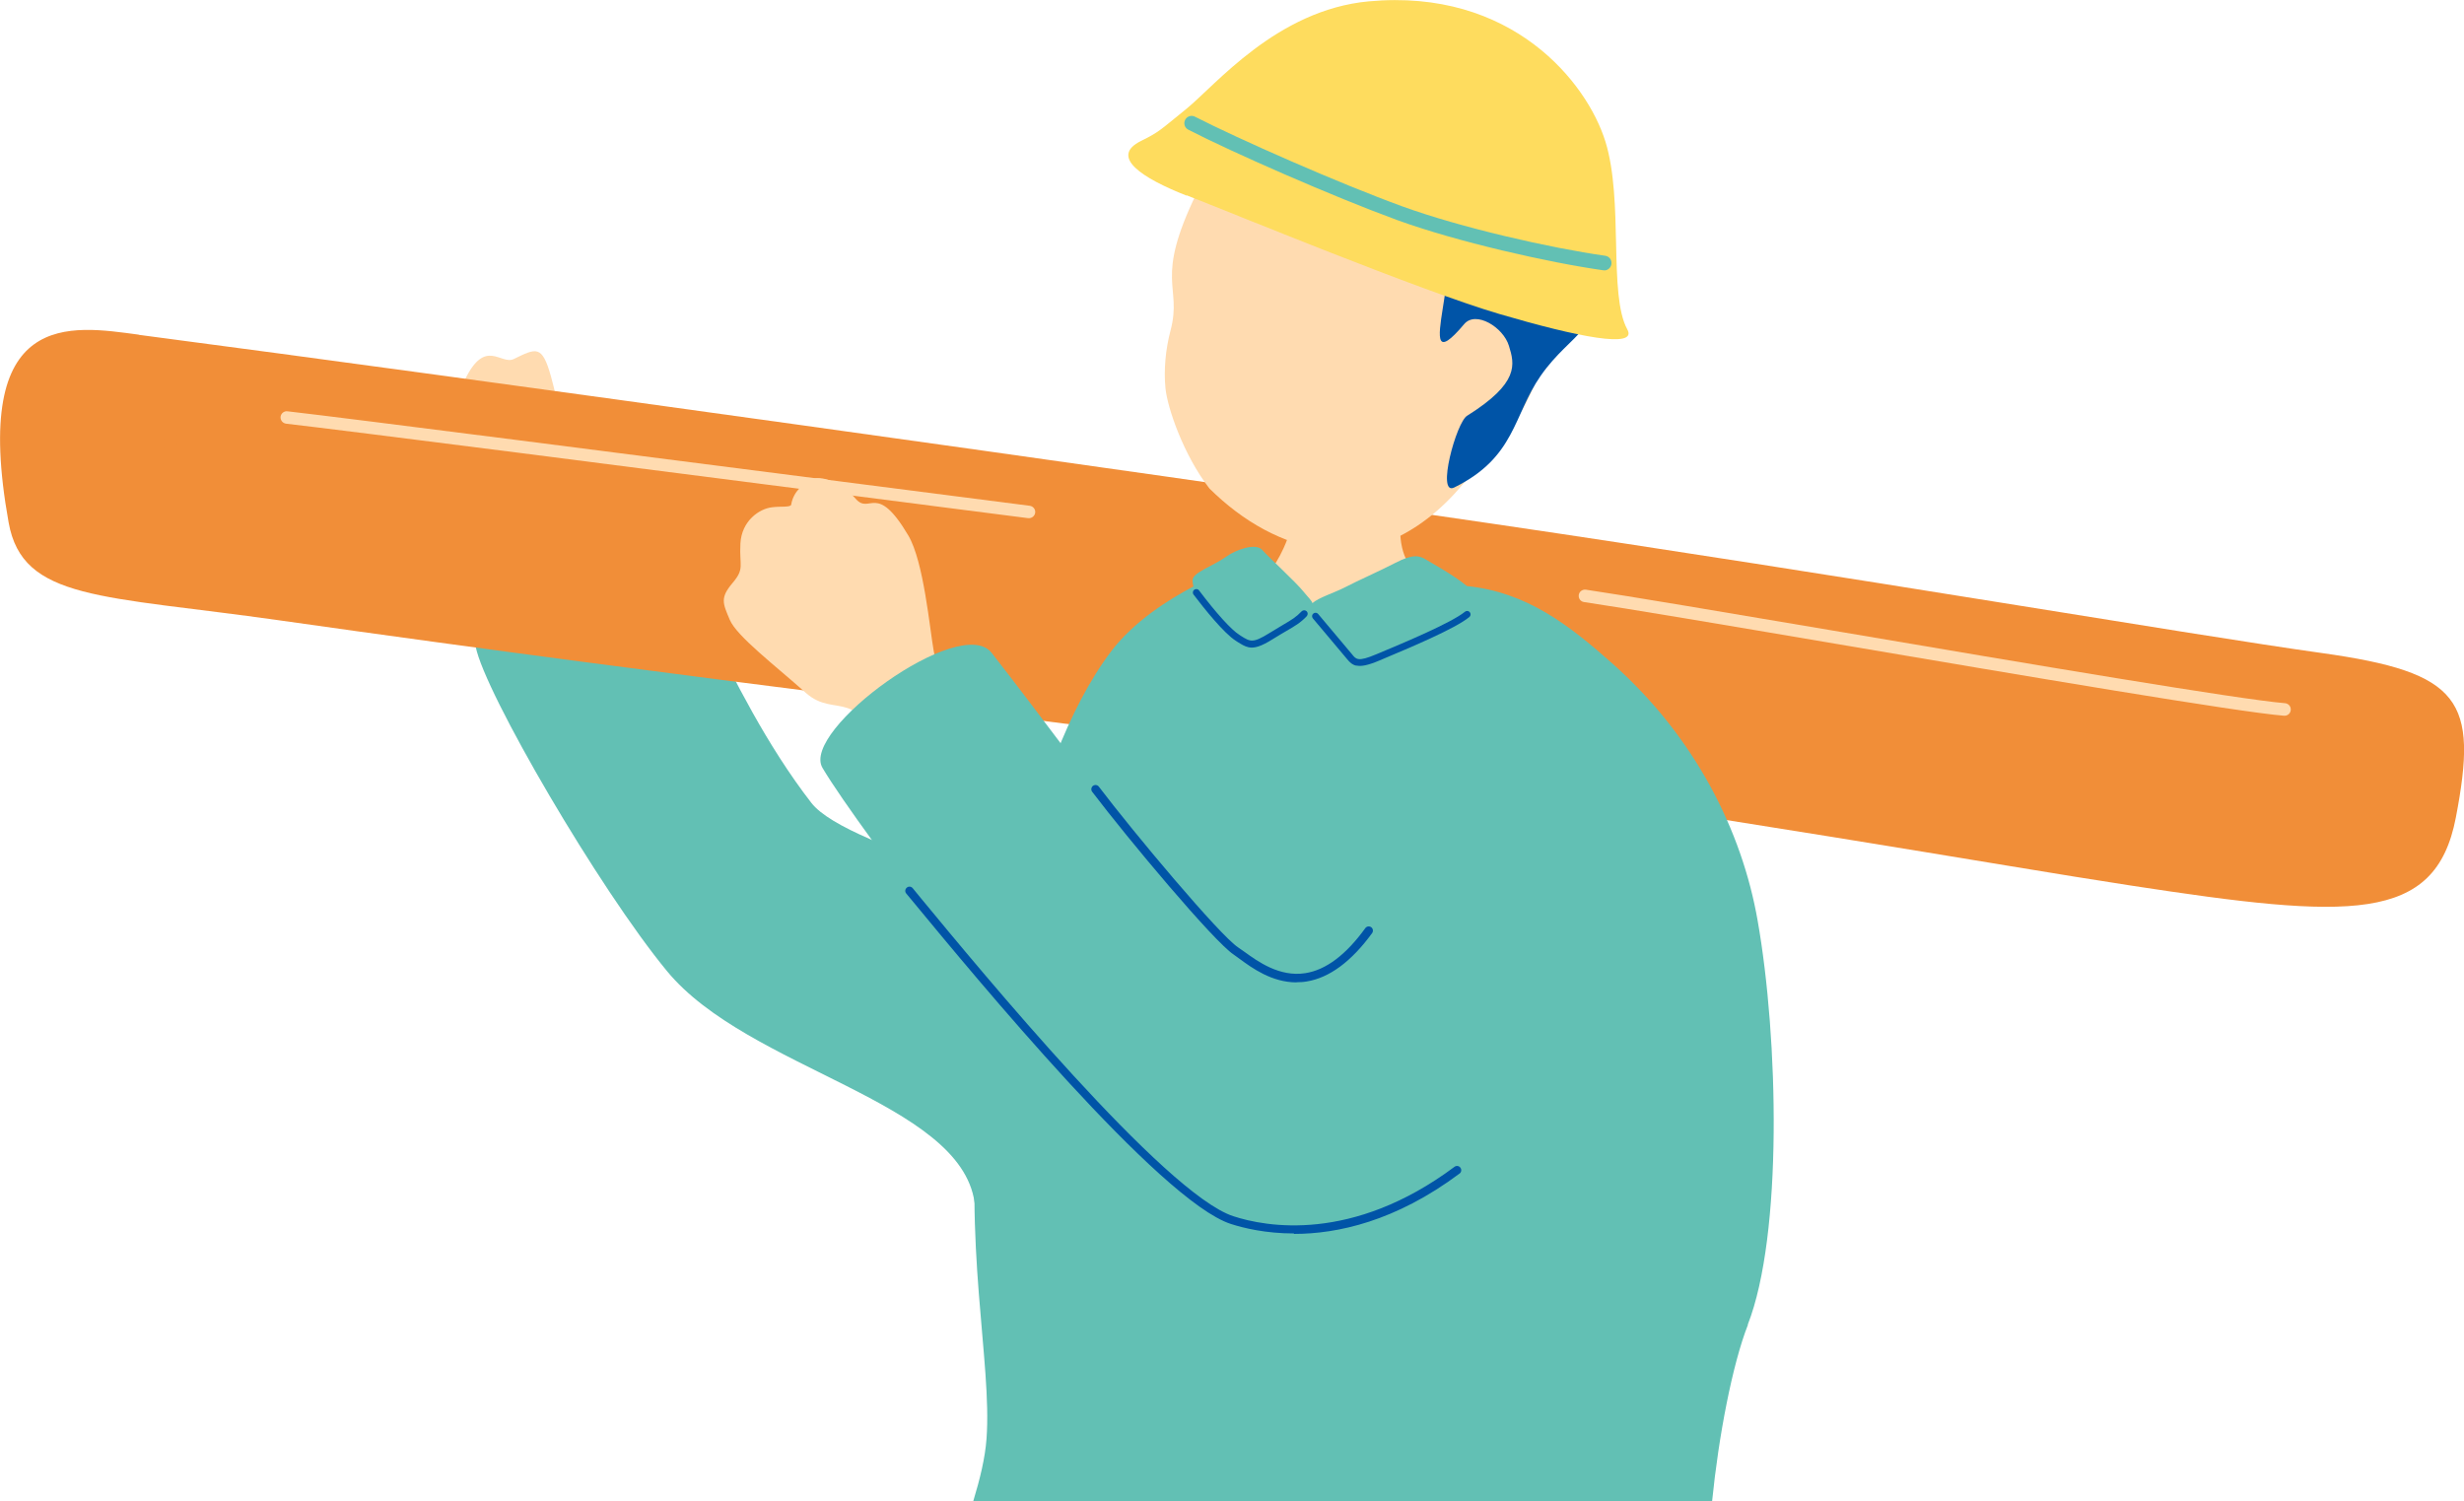 <?xml version="1.0" encoding="UTF-8"?>
<svg id="b" data-name="レイヤー 2" xmlns="http://www.w3.org/2000/svg" viewBox="0 0 163 99.31" width="163" height="99.31">
  <g id="c" data-name="レイヤー 1">
    <g>
      <path d="M38.11,51.12c-2.1-4.12-3.21-9.54-4.24-10.84-1.03-1.3-3.56-5.03-5.16-7.43-.65-.97-.68-2.78-.62-6.36.03-1.58,1.85.32,2.66-1.36,1.36-2.82,2.38-.96,3.24-1.38,1.48-.72,1.87-.96,2.46,1.16.59,2.13.71,3.55.75,4.56.04,1.01.43,2.5,1.48.98,1.05-1.52,1.72-2.29,3.01-2.39,1.29-.09,1.65.82.18,2.52-1.28,2.33-1.31,5.88-1.71,7.35-.4,1.47,1.01,2.96,2.51,5.82,1.51,2.86-2.44,11.46-4.54,7.34Z" style="fill: #ffdbb0;"/>
      <path d="M73.9,61.44c-2.39-1.76-17.79-5.17-20.23-8.33-5.96-7.7-8.61-17.57-10.68-16.94-3.19.97-12.07,3.78-11.52,6.62.59,3.03,8.17,16.02,12.65,21.45,5.37,6.52,19.38,8.58,20.35,15.3,1.3,9,16.84-12.64,9.44-18.1Z" style="fill: #62c0b4;"/>
      <g>
        <path d="M9.18,22.15c22.37,2.94,64.36,8.79,89.51,12.49,23.81,3.5,46.4,7.38,54.89,8.56,9.24,1.29,10.37,3.12,8.88,10.89-1.35,7.03-7.02,6.71-21.46,4.5-9.22-1.41-24.58-4.22-57.19-8.92-14.35-2.07-37.31-4.65-65.32-8.63-11.75-1.67-17-1.3-17.92-6.48-2.56-14.25,4.15-13.01,8.61-12.42Z" style="fill: #f18e38;"/>
        <path d="M10.91,36.19s-.02,0-.02,0c-.23-.01-.4-.21-.39-.44l.44-7.82c.01-.23.2-.4.44-.39.23.01.4.21.39.44l-.44,7.82c-.01.22-.19.39-.41.39Z" style="fill: #f18e38;"/>
        <path d="M68.07,34.28s-.03,0-.05,0c-1.53-.19-5.75-.74-11.13-1.43-13.58-1.75-34.09-4.38-37.96-4.82-.23-.03-.39-.23-.37-.46.03-.23.24-.39.46-.36,3.88.44,24.4,3.08,37.97,4.82,5.38.69,9.6,1.23,11.13,1.43.23.03.39.24.36.46-.03.21-.21.36-.41.36Z" style="fill: #ffdbb0;"/>
        <path d="M151.12,47.35s-.02,0-.03,0c-3.08-.25-17.04-2.62-29.36-4.71-7.64-1.3-14.23-2.41-16.94-2.81-.23-.03-.38-.24-.35-.47.03-.23.25-.38.47-.35,2.72.4,9.32,1.52,16.96,2.81,12.3,2.09,26.24,4.45,29.29,4.7.23.02.4.22.38.45-.02.22-.2.38-.41.38Z" style="fill: #ffdbb0;"/>
      </g>
      <g>
        <path d="M85.46,28.64c.34.03,8.08.55,8.51.55.11.73-2.11,4.8-1.06,7.56,1.33,3.5,9.24,5.95,7.94,9.21-3.97,8.12-19.38,4.46-22.39.38-.74-7.48,3.93-4.56,6.45-10.07,1.69-3.7.52-7.15.56-7.63Z" style="fill: #ffdbb0;"/>
        <g>
          <path d="M97.34,31.3c-2.9,3.94-6.69,5.54-9.61,5.1-2.92-.43-5.49-1.88-7.72-4.08-1.71-2.2-2.78-5.33-2.91-6.63-.12-1.19,0-2.57.34-3.85.78-2.99-1.12-3.22,1.73-9.08.87-1.78,1.98-5.73,9.92-5.04,6.98.61,20.61,11.66,8.26,23.58Z" style="fill: #ffdbb0;"/>
          <path d="M82.71,12.59c-2.08-1.4-4.1-.06-4.33-1.98-.29-2.36,1.93-3.83,3.97-5.1,1.66-1.03,2.84-3.16,8.42-3.52,6.6-.42,15.24,7.43,15.25,15.19,0,4.87-2.01,4.69-4.1,7.68-1.83,2.63-1.66,5.39-5.72,7.39-1.2.59.14-4.34.86-4.75,3.46-2.17,3.14-3.39,2.76-4.62-.37-1.23-2.19-2.35-2.96-1.44-3.81,4.52.7-5.29-2.04-5.83-3.02-.59-9.95-1.58-12.12-3.03Z" style="fill: #0054a7;"/>
        </g>
      </g>
      <g>
        <path d="M78.5,12.92c2.9,1.13,15.51,6.33,20.68,7.85,5.17,1.52,9.19,2.32,8.47,1.02-1.26-2.29-.23-8.52-1.45-12.43-1.22-3.92-6.19-10.15-15.66-9.27-6.09.57-10.14,5.56-12.08,7.13-1.7,1.37-1.75,1.5-2.97,2.1-2.13,1.05.08,2.47,3,3.62Z" style="fill: #fedc5e;"/>
        <path d="M106.17,17.88s-.07,0-.11,0c-3.62-.51-9.7-1.89-13.63-3.32-4.26-1.56-10.93-4.49-13.82-5.98-.24-.12-.33-.41-.21-.65.12-.24.42-.33.65-.21,2.87,1.47,9.48,4.39,13.71,5.93,3.86,1.41,9.86,2.77,13.43,3.27.27.04.45.28.41.55-.03.23-.22.4-.44.42Z" style="fill: #62c0b4;"/>
      </g>
      <path d="M115.62,87.63c2.32-5.93,2.03-18.94.65-26.74-1.03-5.88-4.1-12.1-9.6-16.99-2.91-2.58-5.67-4.72-9.63-5.13-.92-.76-2.37-1.54-2.69-1.74-.45-.29-.91-.38-2.03.2-1.12.58-2.48,1.17-3.36,1.63-.68.35-1.72.67-2.14,1.04-.06-.19-.29-.39-.58-.75-.53-.66-2.28-2.25-2.73-2.76-.45-.52-1.83.02-2.38.43-.94.66-2.21,1.04-2.24,1.56,0,.15.02.28.06.42-1.7.89-3.95,2.33-5.43,4.27-5.79,7.63-8,23.3-8.68,29.1-1.18,10.06.8,17.95.42,23.02-.09,1.25-.43,2.65-.88,4.13h48.88c.43-4.3,1.34-9.05,2.37-11.68Z" style="fill: #62c0b4;"/>
      <path d="M82.6,42.82c-.25-.05-.47-.19-.76-.37l-.09-.06c-.79-.5-2.09-2.13-2.79-3.05-.08-.1-.06-.25.04-.32.1-.08.25-.06.32.04,1.14,1.51,2.14,2.61,2.67,2.94l.09.06c.63.4.8.5,1.88-.17.37-.23.66-.4.91-.55.58-.34.87-.51,1.24-.9.09-.09.24-.09.33,0,.09.09.09.23,0,.33-.41.43-.74.62-1.34.97-.24.14-.53.31-.9.54-.78.49-1.22.62-1.61.54Z" style="fill: #0054a7;"/>
      <path d="M89.73,44.04c-.27-.06-.44-.22-.62-.44l-.05-.06c-.32-.39-1.56-1.86-2.21-2.63-.08-.1-.07-.24.03-.32.1-.08.24-.07.32.03.65.77,1.89,2.24,2.21,2.63l.05.06c.25.31.39.48,1.57-.02l.29-.12c1.53-.64,4.7-1.97,5.59-2.7.1-.08.24-.07.32.03.08.1.07.24-.03.32-.94.78-4.04,2.07-5.7,2.77l-.28.12c-.74.31-1.18.39-1.48.32Z" style="fill: #0054a7;"/>
      <path d="M66.64,51.12c-1.35-2.2-4.36-5.26-4.87-8.04-.27-1.5-.66-5.92-1.68-7.65-2.13-3.6-2.54-1.34-3.49-2.44-.95-1.1-2.33-1.59-2.95-1.26-.38.2-1.16.71-1.31,1.65-.03.2-.69.1-1.28.18-.83.1-2,.89-2.08,2.4s.3,1.64-.53,2.62c-.83.98-.63,1.34-.17,2.43.47,1.09,2.99,3.01,5.02,4.82,2.03,1.81,3.52-.74,5.41,4.86.84,2.5,3.29,5.46,5.7,5.29,3.42-1.37,3.9-2.12,2.23-4.83Z" style="fill: #ffdbb0;"/>
      <path d="M99.25,55.01c-2.77,1.51-6.94,5.57-12.45,9.22-2.48,1.64-7.25-2.74-9.9-6.19-4.98-6.47-7.96-10.57-11.3-14.85-2.05-2.63-12.66,5.13-11.19,7.61,2.49,4.21,14.75,20.12,19.79,25.31,4.22,4.34,10.4,6.45,15.5,4.64,5.19-1.84,12.94-7.12,16.27-11.62,8-10.82-.46-17.55-6.72-14.13Z" style="fill: #62c0b4;"/>
      <path d="M85.77,64.99c-1.64,0-2.94-.95-3.76-1.55-.15-.11-.29-.21-.4-.29-1.3-.85-7-7.66-9.36-10.77-.09-.12-.07-.29.05-.39.12-.09.3-.07.39.05,2.28,3.01,7.99,9.83,9.22,10.64.12.08.26.18.43.3.86.62,2.3,1.67,4.01,1.4,1.36-.21,2.69-1.21,3.97-2.98.09-.12.26-.15.39-.06.12.09.15.26.06.39-1.37,1.88-2.83,2.96-4.33,3.2-.22.04-.44.05-.66.05Z" style="fill: #0054a7;"/>
      <path d="M85.6,81.6c-1.86,0-3.31-.35-4.18-.63-4.69-1.53-16.95-16.39-20.98-21.27l-.49-.59c-.1-.12-.08-.29.04-.39.12-.1.29-.08.39.04l.49.6c4,4.85,16.18,19.62,20.72,21.1,2.14.7,7.86,1.78,14.63-3.27.12-.09.3-.07.39.06.09.12.07.3-.06.39-4.23,3.16-8.08,3.99-10.95,3.99Z" style="fill: #0054a7;"/>
    </g>
  </g>
</svg>